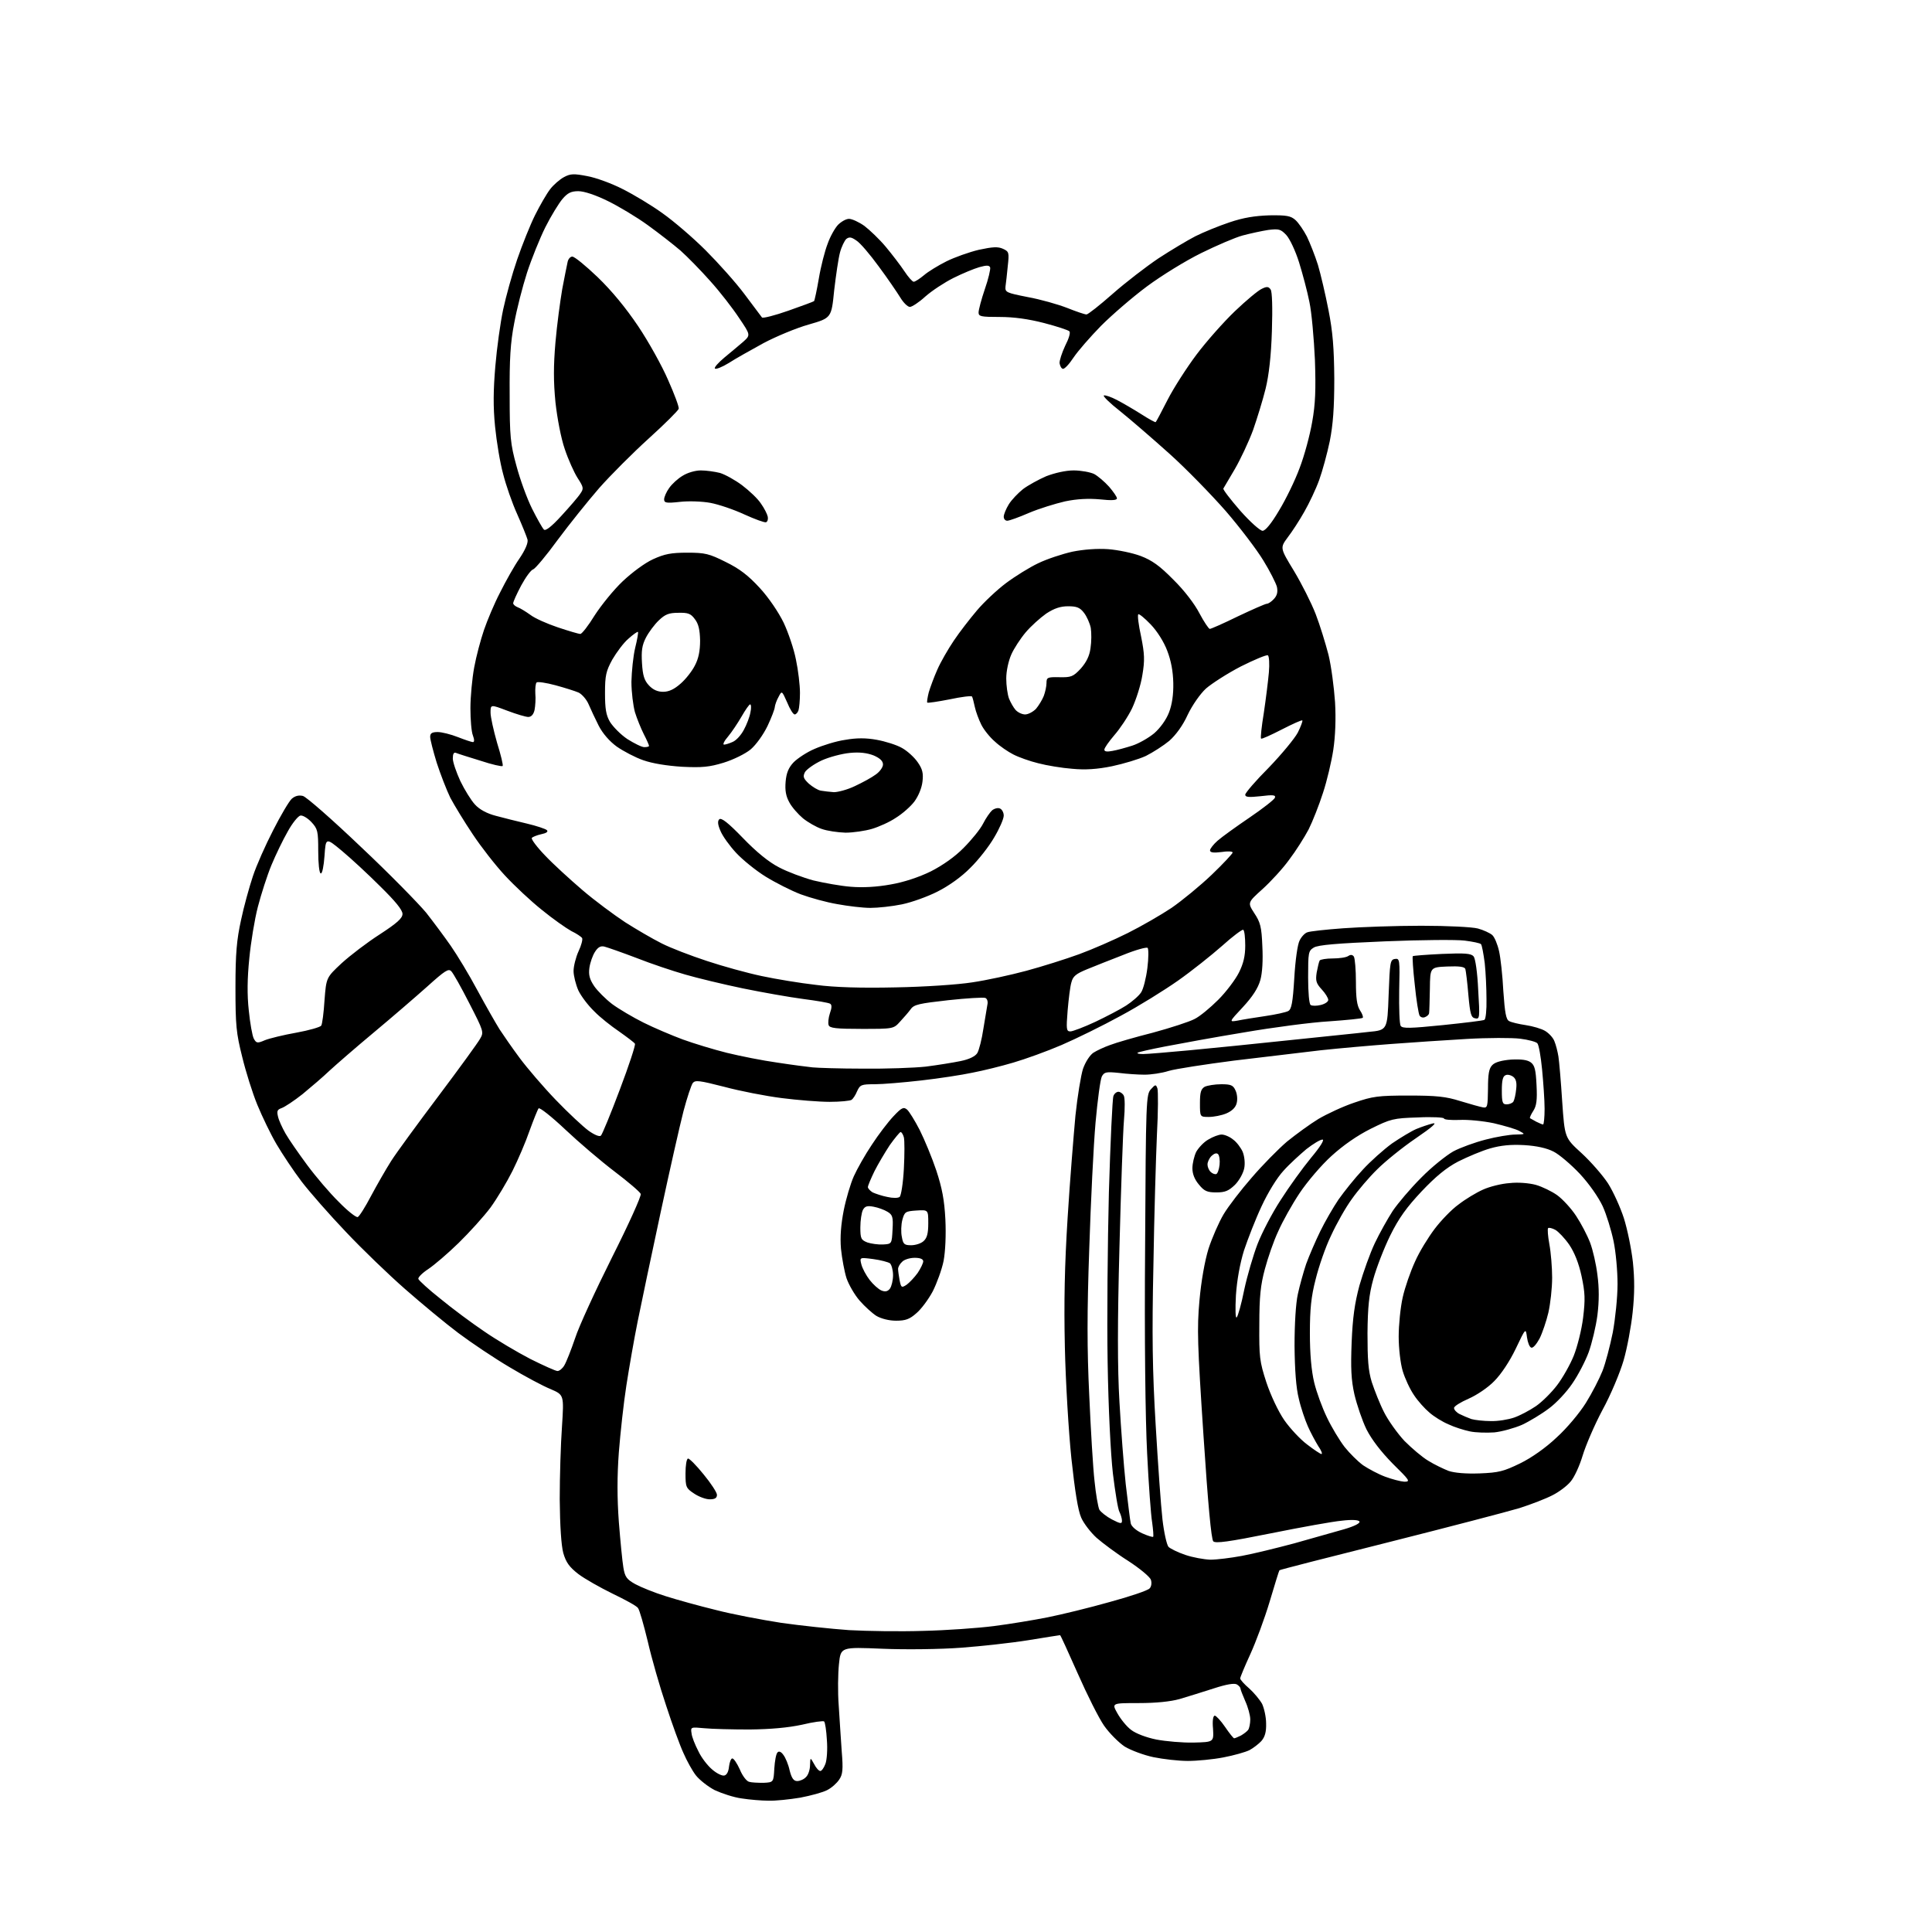 <?xml version="1.0" encoding="UTF-8" standalone="no"?>
<svg 
  version="1.1" 
  xmlns="http://www.w3.org/2000/svg" 
  xmlns:xlink="http://www.w3.org/1999/xlink" 
  xmlns:svg="http://www.w3.org/2000/svg"
  xmlns:rdf="http://www.w3.org/1999/02/22-rdf-syntax-ns#"
  xmlns:cc="http://creativecommons.org/ns#"
  xmlns:dc="http://purl.org/dc/elements/1.1/"
  viewBox="0 0 768 768"
  width="768"
  height="768"
>
<style>svg {background-color: white; }</style>"
<path stroke="none" fill="black" fill-rule="evenodd" d="M305.5,715.8C302.8,715.8 297.9,715.4 294.8,714.9C291.7,714.5 286.9,712.9 284.1,711.6C281.4,710.2 278.0,707.5 276.6,705.7C275.2,703.9 273.0,699.9 271.7,696.9C270.3,693.9 267.2,685.4 264.8,678.0C262.3,670.6 259.0,659.1 257.5,652.5C255.9,645.9 254.2,639.9 253.6,639.2C253.1,638.4 248.5,635.9 243.5,633.5C238.6,631.1 232.4,627.6 229.9,625.7C226.3,622.9 225.0,621.1 223.9,617.3C223.1,614.2 222.6,606.7 222.5,596.0C222.5,586.9 222.9,573.9 223.4,567.0C224.2,554.5 224.2,554.5 218.9,552.2C215.9,551.0 208.6,547.1 202.6,543.5C196.5,539.9 187.4,533.8 182.2,529.9C177.0,526.0 167.5,518.1 161.0,512.4C154.5,506.7 143.9,496.5 137.5,489.7C131.1,483.0 123.2,474.0 119.9,469.7C116.7,465.5 112.2,458.7 109.9,454.8C107.6,450.9 104.2,443.8 102.3,439.2C100.4,434.6 97.7,426.0 96.3,420.2C93.9,410.7 93.6,407.6 93.6,392.5C93.6,378.9 94.1,373.6 95.8,365.8C96.9,360.5 99.1,352.6 100.5,348.4C101.9,344.1 105.6,335.8 108.6,330.0C111.6,324.1 114.9,318.5 116.0,317.5C117.3,316.4 118.7,316.0 120.4,316.4C121.7,316.7 132.1,325.8 143.4,336.6C154.8,347.3 166.4,359.2 169.4,362.8C172.3,366.5 176.7,372.4 179.2,376.0C181.7,379.6 186.5,387.5 189.8,393.7C193.1,399.8 197.1,406.8 198.6,409.2C200.1,411.5 203.7,416.7 206.6,420.6C209.5,424.5 215.9,432.0 220.9,437.2C225.9,442.4 231.8,447.9 234.0,449.5C236.4,451.2 238.4,452.0 238.9,451.4C239.4,450.9 242.8,442.7 246.4,433.1C250.0,423.6 252.7,415.4 252.4,414.9C252.1,414.4 249.3,412.3 246.2,410.1C243.1,408.0 238.5,404.4 236.2,402.0C233.8,399.7 231.0,396.0 229.9,393.7C228.9,391.4 228.0,387.9 228.0,386.0C228.0,384.1 228.9,380.5 230.0,378.1C231.1,375.8 231.7,373.4 231.4,372.9C231.1,372.4 229.2,371.1 227.1,370.1C225.1,369.0 219.8,365.3 215.4,361.7C211.0,358.2 204.4,352.0 200.7,348.0C196.9,343.9 191.2,336.6 187.9,331.6C184.6,326.7 180.6,320.1 179.0,317.1C177.5,314.0 175.1,307.8 173.6,303.2C172.2,298.6 171.0,294.0 171.0,292.9C171.0,291.5 171.7,291.0 174.0,291.0C175.6,291.0 179.2,291.9 182.0,293.0C184.8,294.1 187.5,295.0 188.0,295.0C188.6,295.0 188.6,294.0 188.0,292.4C187.4,291.0 187.0,286.1 187.0,281.5C187.0,277.0 187.7,269.6 188.5,265.3C189.3,260.9 191.1,254.2 192.4,250.4C193.7,246.6 196.5,239.9 198.8,235.5C201.0,231.1 204.4,225.0 206.5,222.0C208.8,218.6 210.0,215.8 209.7,214.5C209.4,213.4 207.6,208.9 205.6,204.4C203.6,200.0 201.1,192.8 200.0,188.4C198.8,184.1 197.4,175.6 196.8,169.6C196.0,161.6 196.1,155.1 196.9,145.6C197.5,138.4 198.9,128.3 200.0,123.1C201.1,117.9 203.6,108.9 205.6,103.1C207.6,97.3 210.8,89.3 212.7,85.5C214.6,81.7 217.3,77.0 218.7,75.2C220.0,73.5 222.5,71.3 224.2,70.4C226.8,69.0 228.2,69.0 233.4,70.0C236.8,70.6 243.1,72.9 247.4,75.1C251.8,77.3 259.0,81.6 263.4,84.8C267.8,87.9 275.5,94.5 280.5,99.5C285.5,104.5 292.5,112.3 296.0,117.0C299.5,121.7 302.6,125.8 302.9,126.2C303.3,126.6 308.0,125.4 313.4,123.5C318.8,121.6 323.4,119.9 323.6,119.7C323.8,119.5 324.7,115.4 325.5,110.7C326.3,105.9 327.9,99.7 329.0,96.9C330.0,94.0 331.9,90.7 333.1,89.4C334.4,88.1 336.3,87.0 337.5,87.0C338.7,87.0 341.5,88.3 343.6,89.8C345.7,91.4 349.6,95.1 352.1,98.1C354.6,101.1 357.9,105.4 359.5,107.8C361.0,110.1 362.7,112.0 363.2,112.0C363.8,112.0 365.6,110.8 367.3,109.4C368.9,108.0 373.0,105.5 376.2,103.9C379.4,102.3 385.3,100.2 389.1,99.3C394.7,98.1 396.7,98.0 398.7,98.9C401.1,100.0 401.2,100.4 400.6,105.8C400.3,108.9 399.9,112.6 399.7,113.9C399.5,116.2 400.0,116.4 408.6,118.1C413.6,119.0 420.6,121.0 424.2,122.4C427.7,123.8 431.2,125.0 431.9,125.0C432.5,125.0 437.2,121.3 442.3,116.8C447.4,112.3 455.6,106.0 460.5,102.7C465.4,99.5 472.1,95.5 475.2,93.9C478.4,92.3 484.5,89.8 488.7,88.4C494.3,86.5 498.8,85.8 504.6,85.6C511.5,85.5 513.1,85.8 515.0,87.5C516.2,88.6 518.2,91.5 519.5,94.0C520.7,96.5 522.7,101.5 523.9,105.3C525.0,109.0 526.9,117.1 528.1,123.3C529.8,131.9 530.3,138.3 530.4,150.5C530.4,162.3 529.9,168.8 528.6,175.4C527.6,180.2 525.7,187.2 524.4,190.8C523.1,194.4 520.4,200.1 518.5,203.4C516.6,206.8 513.6,211.4 511.9,213.6C508.8,217.8 508.8,217.8 514.4,227.0C517.4,232.0 521.3,239.7 523.0,244.1C524.7,248.5 526.9,255.7 528.1,260.3C529.2,264.8 530.3,273.3 530.7,279.1C531.1,285.8 530.8,292.8 530.0,298.1C529.3,302.7 527.5,310.4 525.9,315.2C524.4,319.9 521.8,326.5 520.2,329.7C518.5,332.9 515.1,338.3 512.5,341.7C510.0,345.2 505.2,350.4 501.9,353.4C495.9,358.8 495.9,358.8 498.6,363.0C501.0,366.6 501.5,368.4 501.8,376.1C502.1,381.7 501.8,386.8 501.0,389.6C500.1,392.8 497.9,396.2 494.1,400.3C488.5,406.3 488.5,406.3 492.0,405.7C493.9,405.3 498.9,404.5 503.0,403.9C507.1,403.3 511.2,402.4 512.1,401.9C513.4,401.2 513.9,398.6 514.5,388.8C514.9,381.8 515.8,375.4 516.6,373.9C517.3,372.4 518.7,370.9 519.7,370.6C520.7,370.2 527.1,369.5 534.0,369.0C540.9,368.5 554.8,368.0 565.0,368.0C575.4,368.0 585.3,368.5 587.5,369.1C589.7,369.7 592.3,370.9 593.2,371.7C594.1,372.5 595.3,375.4 595.9,378.1C596.5,380.7 597.3,387.9 597.6,394.0C598.2,402.7 598.7,405.3 599.9,405.9C600.8,406.4 603.8,407.1 606.5,407.5C609.2,407.9 612.7,408.9 614.2,409.8C615.7,410.7 617.4,412.5 617.9,413.9C618.5,415.3 619.2,418.1 619.5,420.0C619.8,421.9 620.5,430.0 621.0,437.9C622.0,452.3 622.0,452.3 628.7,458.4C632.4,461.8 637.1,467.2 639.2,470.4C641.3,473.7 644.1,479.9 645.5,484.2C646.9,488.6 648.5,496.4 649.1,501.7C649.8,508.6 649.8,514.2 649.0,521.7C648.4,527.4 646.8,536.0 645.4,540.8C644.0,545.6 640.3,554.5 637.0,560.5C633.8,566.5 630.3,574.7 629.1,578.7C627.9,582.7 625.8,587.3 624.3,589.0C622.9,590.7 619.7,593.1 617.1,594.4C614.6,595.7 608.7,598.0 604.0,599.5C599.3,600.9 576.0,607.0 552.2,613.0C528.3,619.0 508.7,624.0 508.6,624.2C508.4,624.4 506.7,630.0 504.7,636.7C502.7,643.4 499.2,652.8 497.0,657.6C494.8,662.4 493.0,666.7 493.0,667.2C493.0,667.7 494.6,669.5 496.6,671.2C498.5,672.9 500.8,675.7 501.7,677.3C502.5,679.0 503.3,682.5 503.3,685.1C503.4,688.5 502.8,690.5 501.4,692.1C500.4,693.2 498.2,694.9 496.7,695.7C495.1,696.5 490.5,697.8 486.3,698.6C482.2,699.4 475.8,700.0 472.2,700.0C468.5,700.0 462.4,699.3 458.5,698.5C454.7,697.7 449.6,695.8 447.1,694.3C444.7,692.7 441.0,689.0 438.9,686.0C436.8,683.0 432.1,673.6 428.4,665.2C424.7,656.9 421.6,650.0 421.4,650.0C421.2,650.0 415.5,650.9 408.8,652.0C402.0,653.1 390.0,654.4 382.0,655.0C373.9,655.6 360.2,655.8 350.8,655.4C334.2,654.7 334.2,654.7 333.5,661.5C333.1,665.3 333.0,672.7 333.4,677.9C333.7,683.2 334.3,691.4 334.6,696.2C335.2,703.4 335.0,705.4 333.6,707.4C332.7,708.8 330.6,710.7 328.8,711.6C327.1,712.5 322.3,713.8 318.1,714.6C313.9,715.3 308.2,715.9 305.5,715.8zM303.5,708.7C307.5,708.5 307.5,708.5 307.8,703.0C308.0,700.0 308.5,697.1 309.1,696.6C309.6,696.0 310.5,696.3 311.4,697.6C312.2,698.6 313.4,701.4 313.9,703.8C314.7,706.9 315.5,708.0 316.9,708.0C318.0,708.0 319.6,707.3 320.4,706.4C321.3,705.6 322.0,703.4 322.0,701.7C322.1,698.5 322.1,698.5 323.6,701.2C324.4,702.8 325.5,704.0 326.1,704.0C326.6,704.0 327.5,702.8 328.1,701.2C328.7,699.7 329.0,695.4 328.7,691.7C328.5,688.0 328.0,684.7 327.6,684.3C327.3,684.0 323.3,684.5 318.8,685.6C313.2,686.8 306.4,687.4 298.0,687.5C291.1,687.5 283.0,687.3 280.0,687.0C274.6,686.5 274.5,686.5 274.9,689.0C275.0,690.4 276.3,693.6 277.6,696.1C278.8,698.7 281.3,701.9 283.1,703.4C284.8,704.9 287.0,706.0 287.9,705.8C288.9,705.6 289.6,704.3 289.8,702.2C290.0,700.5 290.6,699.0 291.1,699.0C291.7,699.0 293.0,701.0 294.1,703.4C295.1,705.9 296.8,708.1 297.8,708.3C298.7,708.6 301.3,708.7 303.5,708.7zM474.5,692.7C482.5,692.5 482.5,692.5 482.2,687.2C481.9,684.1 482.2,682.0 482.9,682.0C483.4,682.0 485.3,684.0 487.0,686.5C488.7,689.0 490.3,691.0 490.6,691.0C490.9,691.0 492.1,690.5 493.3,689.9C494.5,689.2 495.8,688.2 496.2,687.6C496.6,687.0 497.0,685.1 497.0,683.5C497.0,681.9 496.1,678.6 495.0,676.2C494.0,673.9 493.1,671.6 493.1,671.2C493.1,670.8 492.5,670.1 491.7,669.6C490.7,669.0 487.6,669.5 482.4,671.2C478.0,672.6 472.0,674.5 468.9,675.4C465.3,676.4 459.6,677.0 452.6,677.0C441.9,677.0 441.9,677.0 444.2,681.1C445.5,683.4 447.9,686.4 449.7,687.7C451.5,689.1 455.7,690.7 459.7,691.5C463.4,692.2 470.1,692.8 474.5,692.7zM367.0,648.3C376.1,648.1 388.7,647.2 395.0,646.4C401.3,645.6 411.0,644.0 416.5,642.9C422.0,641.8 433.1,639.1 441.2,636.8C449.3,634.6 456.4,632.2 457.0,631.4C457.7,630.7 457.9,629.2 457.5,628.0C457.1,626.8 453.1,623.5 448.5,620.5C443.9,617.6 438.3,613.4 435.9,611.3C433.6,609.2 430.8,605.6 429.8,603.3C428.5,600.4 427.3,592.7 425.9,579.8C424.8,569.2 423.6,549.3 423.3,535.5C422.9,517.6 423.2,503.0 424.4,484.0C425.3,469.4 426.8,451.2 427.5,443.5C428.3,435.8 429.7,427.4 430.5,424.9C431.5,422.1 433.2,419.5 434.6,418.5C436.0,417.6 439.0,416.2 441.3,415.4C443.6,414.5 451.2,412.3 458.3,410.5C465.3,408.6 472.7,406.2 474.8,405.1C476.9,404.1 481.1,400.6 484.3,397.4C487.4,394.3 491.1,389.4 492.5,386.6C494.3,383.0 495.0,380.0 495.0,375.9C495.0,372.7 494.7,369.9 494.2,369.6C493.8,369.4 490.0,372.2 485.8,376.0C481.6,379.7 473.7,386.0 468.3,389.8C462.9,393.6 452.6,400.0 445.5,403.8C438.4,407.7 427.8,412.9 422.0,415.4C416.2,417.9 407.6,421.0 402.8,422.4C398.1,423.8 390.8,425.6 386.6,426.4C382.4,427.3 373.3,428.7 366.2,429.5C359.2,430.3 350.9,431.0 347.7,431.0C342.4,431.0 341.9,431.2 340.7,433.8C340.1,435.3 339.1,436.8 338.5,437.2C338.0,437.6 334.0,438.0 329.8,438.0C325.6,438.0 316.9,437.3 310.7,436.5C304.4,435.7 294.1,433.7 287.8,432.0C278.0,429.5 276.4,429.3 275.4,430.5C274.8,431.3 273.1,436.4 271.7,441.7C270.3,447.1 266.2,465.2 262.6,482.0C259.0,498.8 254.9,518.2 253.5,525.2C252.1,532.1 250.1,543.6 249.0,550.7C247.9,557.7 246.6,569.7 246.0,577.3C245.3,586.7 245.3,595.5 246.0,605.0C246.6,612.6 247.4,620.8 247.8,623.1C248.4,626.8 249.1,627.8 252.5,629.7C254.7,630.9 260.1,633.1 264.6,634.5C269.0,635.9 278.0,638.4 284.6,640.0C291.1,641.7 302.8,643.9 310.5,645.1C318.2,646.2 330.4,647.5 337.5,648.0C344.6,648.4 357.9,648.6 367.0,648.3zM481.1,620.0C483.7,620.0 489.3,619.3 493.6,618.5C498.0,617.7 507.4,615.4 514.5,613.5C521.6,611.5 530.5,609.0 534.3,607.9C538.4,606.7 540.8,605.5 540.4,604.8C540.0,604.2 537.5,604.0 533.4,604.5C529.9,604.8 517.2,607.1 505.3,609.5C488.4,612.9 483.2,613.6 482.3,612.7C481.5,611.9 480.2,597.9 478.4,570.6C476.0,534.5 475.8,528.1 476.8,517.0C477.5,509.2 478.9,501.3 480.4,496.4C481.8,492.1 484.5,485.9 486.4,482.7C488.3,479.5 493.4,472.9 497.6,468.1C501.8,463.2 508.1,456.8 511.6,453.8C515.2,450.9 520.8,446.8 524.1,444.8C527.5,442.8 533.9,439.8 538.4,438.3C545.7,435.8 547.8,435.5 560.0,435.5C571.1,435.5 574.8,435.9 580.5,437.7C584.4,438.9 588.4,440.0 589.5,440.2C591.3,440.5 591.4,439.9 591.5,432.8C591.5,426.9 591.9,424.7 593.2,423.4C594.3,422.2 597.0,421.5 600.7,421.2C604.8,421.0 607.1,421.3 608.5,422.3C610.1,423.5 610.5,425.3 610.8,431.4C611.1,437.3 610.8,439.6 609.5,441.6C608.6,443.0 608.0,444.3 608.2,444.5C608.4,444.6 609.5,445.2 610.7,445.9C611.9,446.5 613.1,447.0 613.4,447.0C613.7,447.0 614.0,444.2 614.0,440.8C614.0,437.3 613.5,430.3 613.0,425.1C612.5,420.0 611.7,415.3 611.1,414.7C610.5,414.1 607.5,413.3 604.3,412.9C601.1,412.5 591.5,412.5 583.0,413.0C574.4,413.5 560.9,414.4 553.0,415.0C545.0,415.6 532.4,416.7 525.0,417.5C517.6,418.4 502.1,420.2 490.6,421.6C479.0,423.1 467.3,424.9 464.6,425.7C461.8,426.6 457.5,427.2 455.0,427.2C452.5,427.2 447.9,426.9 444.8,426.5C439.8,426.0 439.0,426.1 438.0,427.9C437.4,429.1 436.3,437.3 435.5,446.2C434.7,455.2 433.6,477.7 433.0,496.3C432.1,521.7 432.1,536.2 433.0,554.8C433.6,568.4 434.5,583.7 435.1,588.8C435.6,593.9 436.5,599.0 437.0,600.1C437.6,601.1 439.9,602.9 442.0,604.0C445.5,605.8 446.0,605.8 446.0,604.5C446.0,603.6 445.5,602.0 445.0,601.0C444.4,600.0 443.3,593.1 442.4,585.8C441.5,577.9 440.6,559.9 440.3,541.5C440.0,524.5 440.3,494.1 440.8,474.0C441.4,453.9 442.2,436.7 442.6,435.7C442.9,434.8 443.8,434.0 444.6,434.0C445.3,434.0 446.3,434.7 446.7,435.5C447.2,436.3 447.2,440.7 446.8,445.2C446.4,449.8 445.6,472.5 445.0,495.8C444.2,525.8 444.2,543.7 445.0,557.3C445.6,567.9 446.7,582.6 447.5,590.0C448.4,597.4 449.2,604.4 449.5,605.6C449.8,606.8 451.6,608.4 454.0,609.5C456.2,610.5 458.2,611.1 458.4,610.9C458.6,610.7 458.4,608.1 458.0,605.2C457.5,602.3 456.6,590.0 456.0,577.7C455.3,564.1 454.9,532.2 455.2,495.4C455.5,437.3 455.6,435.1 457.5,433.0C459.3,431.0 459.5,431.0 460.1,432.7C460.4,433.7 460.4,441.9 459.9,451.0C459.5,460.1 458.8,483.5 458.5,503.0C457.9,530.4 458.1,544.9 459.4,566.5C460.3,581.9 461.5,598.8 462.1,604.0C462.7,609.2 463.8,614.1 464.5,614.9C465.2,615.6 468.2,617.1 471.2,618.1C474.1,619.1 478.6,619.9 481.1,620.0zM282.1,596.0C280.6,596.0 277.8,595.0 275.9,593.7C272.7,591.6 272.5,591.1 272.5,585.7C272.5,582.6 272.9,579.9 273.5,579.8C274.0,579.7 276.8,582.5 279.7,586.1C282.6,589.6 285.0,593.3 285.0,594.2C285.0,595.5 284.2,596.0 282.1,596.0zM558.2,589.0C560.8,589.0 560.4,588.5 553.6,581.8C548.9,577.0 545.3,572.3 543.2,568.2C541.5,564.7 539.4,558.5 538.4,554.3C537.1,548.5 536.9,543.8 537.3,533.6C537.7,523.8 538.5,518.1 540.4,511.0C541.9,505.8 544.6,498.2 546.5,494.2C548.4,490.2 551.6,484.5 553.6,481.4C555.7,478.3 560.7,472.4 564.9,468.2C569.1,463.9 574.9,459.3 577.7,457.7C580.5,456.2 586.3,454.1 590.6,453.0C594.8,451.9 600.2,451.0 602.4,451.0C606.4,450.9 606.4,450.9 604.0,449.6C602.6,448.8 598.0,447.5 593.8,446.5C589.5,445.6 583.4,445.0 580.0,445.2C576.7,445.3 574.0,445.1 574.0,444.6C574.0,444.2 569.3,443.9 563.6,444.2C553.8,444.5 552.8,444.8 544.9,448.7C539.5,451.4 533.9,455.3 529.3,459.5C525.3,463.1 519.6,469.8 516.6,474.3C513.6,478.8 509.8,485.6 508.1,489.5C506.3,493.3 504.0,500.0 502.8,504.5C501.1,510.8 500.6,515.4 500.6,526.5C500.5,539.4 500.7,541.2 503.4,549.5C505.1,554.6 508.1,561.0 510.5,564.5C512.8,567.8 516.9,572.2 519.6,574.2C522.3,576.3 524.9,578.0 525.3,578.0C525.8,578.0 525.2,576.5 524.0,574.8C522.9,573.0 521.0,569.5 519.9,567.0C518.8,564.5 517.1,559.6 516.3,556.0C515.2,551.7 514.7,544.6 514.6,535.0C514.6,526.3 515.1,518.1 515.9,514.5C516.6,511.2 518.1,505.8 519.2,502.5C520.4,499.2 522.9,493.4 524.8,489.5C526.7,485.6 530.0,479.9 532.1,476.8C534.3,473.7 538.5,468.4 541.7,465.0C544.8,461.6 550.1,456.9 553.4,454.5C556.8,452.2 561.1,449.6 563.0,448.8C564.9,448.0 567.9,447.0 569.5,446.6C571.5,446.1 569.4,448.0 562.8,452.5C557.5,456.1 550.6,461.7 547.5,464.8C544.3,467.9 539.8,473.2 537.4,476.6C534.9,480.0 531.2,486.6 529.1,491.2C526.9,495.7 524.2,503.6 523.0,508.5C521.2,515.4 520.7,520.4 520.7,530.0C520.7,538.2 521.3,544.9 522.4,549.5C523.3,553.3 525.6,559.6 527.5,563.5C529.3,567.3 532.5,572.6 534.5,575.2C536.5,577.7 539.8,581.0 541.9,582.5C544.0,583.9 547.9,586.0 550.6,587.0C553.3,588.0 556.7,588.9 558.2,589.0zM588.2,585.7C595.8,585.4 597.7,584.9 604.3,581.7C608.8,579.5 614.5,575.5 618.8,571.4C622.8,567.8 627.9,561.7 630.4,557.7C632.9,553.7 635.8,548.0 637.0,545.0C638.2,542.0 640.0,535.1 641.1,529.7C642.1,524.3 643.0,515.7 643.0,510.4C643.0,505.2 642.3,497.5 641.4,493.3C640.5,489.0 638.6,482.8 637.1,479.5C635.4,475.9 631.8,470.7 628.0,466.6C624.5,462.9 619.8,458.9 617.6,457.8C614.9,456.4 610.9,455.5 605.9,455.2C600.6,454.9 596.6,455.3 592.4,456.5C589.2,457.4 583.5,459.8 579.7,461.7C574.9,464.2 570.7,467.7 565.1,473.6C559.2,479.9 556.1,484.1 552.6,491.2C550.1,496.3 547.1,504.1 545.9,508.5C544.2,514.6 543.7,519.6 543.6,530.0C543.6,540.5 543.9,544.8 545.3,549.4C546.4,552.7 548.5,558.1 550.2,561.4C551.8,564.6 555.5,569.8 558.3,572.8C561.2,575.7 565.4,579.3 567.8,580.7C570.2,582.2 573.8,583.9 575.8,584.7C578.2,585.5 582.6,585.9 588.2,585.7zM594.0,569.4C591.0,569.6 586.6,569.5 584.3,569.0C581.9,568.5 578.1,567.3 575.8,566.2C573.4,565.2 570.0,563.1 568.2,561.5C566.4,560.0 563.6,556.9 562.1,554.6C560.5,552.3 558.5,548.0 557.6,545.0C556.7,542.0 556.0,536.0 556.0,531.3C556.0,526.7 556.7,519.7 557.6,515.7C558.5,511.7 560.7,505.4 562.5,501.5C564.2,497.6 567.8,491.8 570.3,488.5C572.8,485.2 577.0,480.8 579.8,478.8C582.5,476.7 586.8,474.1 589.5,472.9C592.1,471.7 596.9,470.5 600.1,470.3C603.5,469.9 607.9,470.3 610.5,471.0C613.0,471.7 616.9,473.6 619.0,475.1C621.2,476.7 624.6,480.4 626.5,483.3C628.5,486.3 631.0,491.1 632.1,494.0C633.2,496.9 634.5,502.6 635.0,506.8C635.7,511.9 635.7,517.2 635.0,522.8C634.4,527.4 632.8,534.0 631.5,537.6C630.2,541.1 627.3,546.7 625.0,550.0C622.8,553.3 618.6,557.8 615.7,559.9C612.8,562.1 608.0,565.0 605.0,566.4C602.0,567.7 597.0,569.1 594.0,569.4zM592.6,564.9C595.4,565.0 599.6,564.3 601.9,563.5C604.2,562.7 608.0,560.7 610.5,559.0C613.0,557.3 616.8,553.5 619.0,550.6C621.2,547.7 624.2,542.4 625.6,538.9C627.0,535.4 628.7,528.7 629.3,523.9C630.2,516.5 630.1,513.9 628.7,507.3C627.6,502.2 625.9,497.9 623.8,494.8C622.0,492.2 619.5,489.6 618.3,488.9C617.0,488.2 615.7,487.9 615.4,488.2C615.1,488.5 615.3,491.4 615.9,494.6C616.5,497.8 617.0,503.8 617.0,507.9C617.0,512.1 616.3,518.3 615.5,521.8C614.7,525.2 613.1,529.9 612.0,532.1C610.8,534.3 609.4,536.0 608.7,535.7C608.0,535.5 607.3,533.7 607.0,531.6C606.5,527.8 606.5,527.8 602.5,536.2C600.1,541.2 596.7,546.3 594.0,549.0C591.5,551.6 587.0,554.6 583.8,556.0C580.6,557.4 578.0,559.0 578.0,559.7C578.0,560.4 579.0,561.5 580.2,562.1C581.4,562.7 583.5,563.6 584.9,564.1C586.3,564.5 589.8,564.9 592.6,564.9zM221.6,545.0C222.4,545.0 223.6,544.0 224.3,542.8C225.1,541.5 227.0,536.7 228.6,532.0C230.1,527.3 236.8,512.8 243.3,499.8C249.9,486.7 255.0,475.4 254.7,474.6C254.4,473.8 249.7,469.8 244.3,465.7C238.9,461.6 230.1,454.1 224.7,449.0C219.3,443.9 214.5,440.1 214.1,440.6C213.7,441.1 212.1,445.1 210.5,449.5C209.0,453.9 205.9,461.1 203.7,465.5C201.5,469.9 197.6,476.4 195.0,480.0C192.3,483.6 186.6,489.9 182.3,494.1C178.0,498.3 172.6,502.9 170.2,504.5C167.9,506.0 166.1,507.8 166.3,508.4C166.5,509.0 170.4,512.6 175.1,516.3C179.7,520.1 187.5,525.9 192.4,529.2C197.3,532.6 205.6,537.5 210.8,540.2C216.0,542.8 220.9,545.0 221.6,545.0zM356.2,525.0C353.4,525.0 350.3,524.2 348.4,523.1C346.8,522.1 343.7,519.3 341.7,517.0C339.7,514.7 337.4,510.7 336.5,508.1C335.7,505.6 334.7,500.3 334.3,496.4C333.9,491.6 334.3,486.8 335.4,481.1C336.3,476.6 338.1,470.5 339.4,467.6C340.7,464.7 343.9,459.0 346.6,455.0C349.2,451.0 353.1,445.9 355.2,443.7C358.4,440.3 359.2,439.9 360.6,441.1C361.4,441.8 363.7,445.5 365.6,449.2C367.5,453.0 370.5,460.2 372.2,465.3C374.5,472.3 375.4,477.0 375.8,484.7C376.1,490.9 375.8,497.4 375.1,501.2C374.4,504.7 372.4,510.1 370.8,513.3C369.1,516.5 366.2,520.4 364.3,522.0C361.6,524.4 360.0,525.0 356.2,525.0zM491.6,523.7C492.1,523.2 493.5,518.3 494.6,512.7C495.8,507.1 498.2,498.9 499.9,494.5C501.6,490.1 505.7,482.2 509.1,477.0C512.4,471.8 517.9,464.2 521.2,460.2C524.8,455.9 526.6,453.0 525.7,453.0C524.8,453.0 522.0,454.7 519.3,456.8C516.7,459.0 512.5,462.8 510.2,465.4C507.6,468.2 504.0,474.1 501.5,479.5C499.1,484.6 496.0,492.6 494.5,497.1C492.9,502.3 491.7,508.9 491.3,514.9C491.0,520.5 491.1,524.2 491.6,523.7zM353.8,512.2C354.4,511.3 355.0,509.0 355.0,506.9C355.0,504.9 354.4,502.8 353.8,502.2C353.1,501.7 350.1,500.9 347.1,500.5C341.7,499.8 341.7,499.8 342.4,502.6C342.8,504.2 344.3,507.0 345.7,508.8C347.1,510.6 349.2,512.5 350.4,513.0C351.9,513.6 352.9,513.4 353.8,512.2zM360.4,510.7C361.5,509.9 363.5,507.8 364.8,506.0C366.0,504.2 367.0,502.1 367.0,501.4C367.0,500.5 365.8,500.0 363.6,500.0C361.7,500.0 359.4,500.7 358.6,501.6C357.7,502.4 357.0,503.7 357.0,504.4C357.0,505.2 357.3,507.2 357.6,508.9C358.2,511.9 358.4,512.0 360.4,510.7zM351.0,494.7C354.5,494.5 354.5,494.5 354.8,488.8C355.1,483.8 354.8,482.9 352.8,481.7C351.5,480.9 349.0,480.0 347.3,479.7C344.7,479.2 343.8,479.5 343.0,481.0C342.5,482.0 342.0,485.1 342.0,487.9C342.0,492.4 342.3,492.9 344.8,493.9C346.3,494.4 349.1,494.8 351.0,494.7zM362.2,495.0C363.9,495.0 366.2,494.3 367.2,493.3C368.5,492.1 369.0,490.3 369.0,486.3C369.0,480.9 369.0,480.9 364.3,481.2C359.9,481.5 359.6,481.7 358.7,484.9C358.2,486.8 358.1,489.9 358.5,491.7C359.0,494.6 359.5,495.0 362.2,495.0zM142.2,483.8C142.8,483.6 145.2,479.8 147.5,475.4C149.8,471.1 153.4,464.8 155.5,461.5C157.6,458.2 166.1,446.6 174.3,435.7C182.5,424.8 189.9,414.6 190.8,413.0C192.4,410.3 192.3,410.0 186.6,398.9C183.4,392.6 180.2,386.9 179.4,386.1C178.3,384.9 176.9,385.8 169.8,392.2C165.2,396.3 155.7,404.5 148.5,410.5C141.3,416.5 133.5,423.3 131.0,425.6C128.5,428.0 123.7,432.1 120.3,434.9C116.9,437.6 113.1,440.1 111.9,440.5C110.2,441.1 110.0,441.7 110.5,443.8C110.8,445.3 112.2,448.3 113.5,450.6C114.8,452.9 118.7,458.5 122.1,463.1C125.5,467.7 131.2,474.4 134.7,477.8C138.1,481.3 141.5,484.0 142.2,483.8zM357.6,475.8C358.2,475.4 359.0,470.3 359.3,464.6C359.6,458.9 359.6,453.3 359.3,452.1C359.0,451.0 358.4,450.0 358.0,450.0C357.7,450.0 355.7,452.4 353.7,455.2C351.8,458.1 349.0,462.8 347.6,465.6C346.2,468.5 345.0,471.3 345.0,471.9C345.0,472.4 345.9,473.4 346.9,474.0C348.0,474.5 350.6,475.4 352.7,475.8C354.8,476.3 357.0,476.3 357.6,475.8zM483.5,474.0C479.9,474.0 478.7,473.5 476.6,470.9C474.9,468.9 474.0,466.7 474.0,464.4C474.0,462.5 474.7,459.6 475.5,457.9C476.4,456.3 478.5,454.0 480.3,453.0C482.1,451.9 484.5,451.0 485.6,451.0C486.8,451.0 488.9,451.9 490.2,453.0C491.6,454.0 493.3,456.3 494.0,457.9C494.7,459.7 495.0,462.4 494.6,464.4C494.2,466.4 492.6,469.3 490.9,471.0C488.4,473.4 487.0,474.0 483.5,474.0zM483.5,466.7C484.0,466.5 484.6,464.9 484.8,463.0C485.0,461.2 484.7,459.3 484.2,458.8C483.6,458.2 482.7,458.5 481.6,459.5C480.7,460.4 480.0,461.9 480.0,462.9C480.0,463.8 480.5,465.1 481.2,465.8C481.9,466.5 482.9,466.9 483.5,466.7zM480.5,444.0C477.0,444.0 477.0,444.0 477.0,438.5C477.0,434.2 477.4,432.9 478.9,432.0C480.0,431.5 482.9,431.0 485.5,431.0C489.3,431.0 490.2,431.4 491.1,433.4C491.8,434.8 492.0,437.0 491.6,438.5C491.2,440.2 489.8,441.6 487.5,442.6C485.6,443.4 482.5,444.0 480.5,444.0zM598.9,439.0C600.0,439.0 601.2,438.5 601.6,437.9C602.0,437.2 602.5,435.1 602.7,433.0C603.0,430.5 602.7,429.0 601.6,428.1C600.7,427.4 599.3,427.0 598.5,427.4C597.4,427.8 597.0,429.5 597.0,433.5C597.0,438.3 597.3,439.0 598.9,439.0zM343.0,424.8C352.1,424.9 363.4,424.5 368.0,424.0C372.7,423.4 378.9,422.4 381.8,421.8C385.3,421.1 387.7,419.9 388.5,418.6C389.2,417.4 390.3,413.1 390.9,409.0C391.6,404.9 392.3,400.5 392.5,399.4C392.8,398.1 392.4,397.0 391.7,396.7C390.9,396.4 384.3,396.8 376.9,397.6C365.4,398.9 363.3,399.3 362.0,401.2C361.2,402.3 359.3,404.5 357.8,406.1C355.2,409.0 355.1,409.0 342.5,409.0C332.3,409.0 329.8,408.7 329.4,407.5C329.1,406.7 329.3,404.6 329.9,402.8C330.7,400.6 330.7,399.4 330.0,399.0C329.4,398.6 324.6,397.8 319.2,397.1C313.9,396.4 303.1,394.5 295.3,392.9C287.6,391.3 277.2,388.8 272.4,387.4C267.5,386.0 258.8,383.1 253.0,380.8C247.2,378.6 241.5,376.6 240.3,376.3C238.8,375.9 237.7,376.5 236.5,378.4C235.6,379.8 234.6,382.6 234.3,384.7C233.9,387.6 234.4,389.3 236.2,392.0C237.5,393.9 240.7,397.1 243.3,399.1C246.0,401.1 251.6,404.4 255.8,406.5C260.0,408.6 267.1,411.6 271.4,413.2C275.8,414.8 283.7,417.2 288.9,418.5C294.2,419.8 303.2,421.6 309.0,422.4C314.8,423.3 321.1,424.1 323.0,424.3C324.9,424.5 333.9,424.8 343.0,424.8zM454.4,419.0C456.0,419.0 464.3,418.3 472.9,417.5C481.5,416.7 499.3,414.9 512.5,413.5C525.7,412.1 539.9,410.7 544.0,410.2C551.5,409.5 551.5,409.5 552.0,395.5C552.5,382.5 552.6,381.5 554.5,381.2C556.4,380.9 556.5,381.4 556.2,393.7C556.1,400.7 556.3,407.1 556.8,407.8C557.5,408.9 560.6,408.8 573.5,407.5C582.2,406.6 589.7,405.7 590.1,405.4C590.6,405.1 591.0,401.4 590.9,397.2C590.9,393.0 590.6,386.5 590.2,382.8C589.7,379.1 589.1,375.7 588.7,375.3C588.3,374.9 585.4,374.3 582.2,373.9C579.1,373.5 564.8,373.6 550.5,374.2C531.6,375.0 523.9,375.6 522.2,376.7C520.1,378.0 520.0,378.7 520.0,388.5C520.0,394.5 520.4,399.1 521.0,399.5C521.6,399.9 523.4,399.9 525.0,399.5C526.7,399.1 528.0,398.2 528.0,397.5C528.0,396.7 526.8,394.8 525.4,393.3C523.2,390.9 522.9,389.9 523.4,386.6C523.8,384.5 524.3,382.3 524.6,381.8C524.9,381.4 527.2,381.0 529.8,381.0C532.4,381.0 535.2,380.6 536.0,380.0C536.9,379.4 537.7,379.5 538.2,380.3C538.6,381.0 539.0,385.5 539.0,390.3C539.0,396.7 539.4,399.7 540.6,401.6C541.5,402.9 542.0,404.3 541.7,404.6C541.4,404.9 535.4,405.5 528.3,406.0C521.3,406.4 506.1,408.4 494.5,410.4C482.9,412.3 468.8,414.9 463.1,416.0C457.4,417.1 452.5,418.2 452.2,418.5C451.9,418.8 452.9,419.0 454.4,419.0zM105.3,413.5C107.0,412.8 112.7,411.4 117.8,410.5C122.8,409.6 127.3,408.3 127.7,407.7C128.1,407.1 128.7,402.5 129.0,397.6C129.7,388.6 129.7,388.6 135.8,382.9C139.2,379.8 146.0,374.6 151.0,371.4C157.9,366.9 160.0,365.0 160.0,363.3C160.0,361.7 157.1,358.2 151.2,352.4C146.4,347.6 139.6,341.3 136.0,338.3C129.5,332.9 129.5,332.9 129.0,340.2C128.7,344.3 128.1,347.4 127.5,347.2C126.9,347.1 126.5,343.2 126.5,338.3C126.5,330.4 126.3,329.5 123.8,326.8C122.3,325.2 120.3,324.0 119.4,324.2C118.5,324.4 116.2,327.2 114.4,330.5C112.5,333.8 109.6,339.8 107.9,343.9C106.2,348.0 103.8,355.5 102.5,360.5C101.2,365.5 99.7,374.7 99.1,381.0C98.3,388.9 98.2,395.4 98.9,401.7C99.4,406.7 100.3,411.8 100.9,412.9C101.9,414.7 102.3,414.8 105.3,413.5zM425.5,410.0C426.4,410.0 430.9,408.3 435.4,406.2C439.8,404.1 445.4,401.2 447.7,399.7C450.0,398.2 452.7,395.9 453.6,394.5C454.5,393.2 455.6,388.8 456.1,384.8C456.6,380.9 456.6,377.2 456.2,376.8C455.8,376.4 451.4,377.6 446.5,379.6C441.5,381.5 435.1,384.1 432.1,385.3C427.7,387.1 426.5,388.1 425.9,390.5C425.4,392.1 424.8,397.1 424.4,401.7C423.8,409.2 423.9,410.0 425.5,410.0zM566.5,404.3C565.7,404.7 564.7,404.4 564.3,403.7C563.9,403.0 563.0,397.6 562.4,391.5C561.7,385.4 561.4,380.3 561.6,380.1C561.8,379.9 567.0,379.5 573.2,379.2C582.4,378.8 584.8,379.0 585.8,380.2C586.5,381.1 587.3,386.7 587.6,393.4C588.3,404.7 588.2,405.2 586.4,404.8C584.8,404.5 584.4,403.2 583.7,395.5C583.3,390.5 582.7,385.9 582.5,385.2C582.2,384.3 580.1,384.0 575.3,384.2C568.5,384.5 568.5,384.5 568.4,393.0C568.3,397.7 568.2,402.0 568.1,402.6C568.1,403.3 567.3,404.0 566.5,404.3zM356.0,392.5C367.4,392.3 380.9,391.4 386.5,390.5C392.0,389.7 401.7,387.6 408.0,385.9C414.3,384.2 423.8,381.2 429.0,379.3C434.2,377.4 442.9,373.6 448.3,370.9C453.7,368.2 461.5,363.7 465.7,360.9C469.9,358.0 477.1,352.1 481.7,347.7C486.3,343.3 490.0,339.3 490.0,338.9C490.0,338.4 488.0,338.3 485.5,338.7C482.3,339.1 481.0,338.9 481.0,338.0C481.0,337.4 482.4,335.6 484.0,334.2C485.7,332.7 491.4,328.6 496.7,325.0C502.0,321.4 506.6,317.8 506.8,317.1C507.2,316.0 506.0,315.9 501.1,316.5C496.4,317.0 495.0,316.9 495.0,315.9C495.0,315.2 499.2,310.3 504.4,305.1C509.5,299.8 514.7,293.5 515.9,291.2C517.1,288.8 517.9,286.6 517.7,286.4C517.5,286.1 513.8,287.8 509.5,290.0C505.2,292.2 501.5,293.9 501.3,293.6C501.0,293.4 501.5,288.8 502.4,283.3C503.2,277.9 504.1,270.7 504.4,267.3C504.7,263.9 504.5,260.8 504.0,260.5C503.5,260.2 498.7,262.2 493.3,264.9C487.9,267.7 481.7,271.7 479.4,273.7C477.1,275.8 473.9,280.4 472.1,284.2C470.2,288.4 467.4,292.2 464.8,294.5C462.5,296.4 458.3,299.1 455.5,300.5C452.7,301.8 446.7,303.6 442.0,304.6C436.1,305.8 431.4,306.1 426.2,305.6C422.2,305.3 416.1,304.3 412.7,303.4C409.4,302.6 404.9,301.0 402.8,299.9C400.8,298.9 397.4,296.6 395.5,294.8C393.5,293.1 391.1,290.1 390.1,288.1C389.1,286.1 387.9,282.9 387.5,281.0C387.1,279.1 386.6,277.2 386.4,276.9C386.2,276.5 382.2,277.0 377.5,278.0C372.9,278.9 368.9,279.5 368.6,279.3C368.4,279.1 368.7,277.2 369.2,275.2C369.8,273.2 371.3,269.1 372.6,266.2C373.9,263.2 376.9,258.0 379.2,254.6C381.4,251.3 385.6,245.9 388.4,242.6C391.1,239.4 396.3,234.5 399.9,231.8C403.5,229.1 409.3,225.5 412.7,223.9C416.2,222.2 422.3,220.2 426.3,219.3C430.8,218.4 436.1,218.0 440.5,218.3C444.4,218.6 450.2,219.8 453.4,221.0C457.9,222.7 461.0,224.9 466.4,230.4C470.7,234.6 474.9,240.1 476.8,243.8C478.6,247.2 480.5,250.0 480.9,250.0C481.4,250.0 486.4,247.8 492.1,245.0C497.8,242.3 503.0,240.0 503.6,240.0C504.2,240.0 505.5,239.1 506.4,238.1C507.7,236.7 508.0,235.3 507.6,233.3C507.2,231.8 504.8,227.0 502.2,222.8C499.6,218.5 492.9,209.7 487.3,203.2C481.6,196.7 471.5,186.3 464.8,180.3C458.0,174.2 449.2,166.6 445.2,163.4C441.1,160.2 438.3,157.4 438.8,157.2C439.4,157.0 441.7,157.8 444.0,159.0C446.3,160.2 450.6,162.7 453.6,164.6C456.7,166.6 459.3,168.0 459.4,167.8C459.6,167.7 461.7,163.7 464.1,159.0C466.5,154.3 471.7,146.2 475.6,141.0C479.5,135.8 486.4,128.0 490.9,123.7C495.4,119.4 500.2,115.4 501.6,114.8C503.6,113.8 504.3,113.9 505.1,115.1C505.7,115.9 505.9,122.3 505.6,131.5C505.3,141.5 504.4,149.2 503.1,154.5C502.0,159.0 499.7,166.4 498.1,171.0C496.4,175.6 493.1,182.6 490.9,186.4C488.6,190.3 486.5,193.8 486.3,194.2C486.1,194.6 489.1,198.5 493.0,203.0C496.9,207.4 500.9,211.0 501.9,211.0C503.0,211.0 505.4,208.1 508.4,203.0C511.1,198.6 514.8,191.0 516.6,186.1C518.5,181.2 520.7,173.0 521.6,167.8C522.9,160.6 523.1,154.9 522.7,143.0C522.3,134.5 521.4,124.1 520.5,120.0C519.7,115.9 517.8,108.8 516.4,104.3C515.0,99.8 512.7,94.9 511.3,93.4C509.1,91.1 508.4,90.9 504.2,91.4C501.6,91.8 497.0,92.8 494.0,93.6C491.0,94.4 483.6,97.6 477.5,100.6C471.4,103.6 461.8,109.5 456.0,113.8C450.2,118.1 442.0,125.2 437.7,129.5C433.5,133.8 428.5,139.5 426.7,142.2C425.0,144.8 423.1,146.8 422.5,146.6C421.9,146.5 421.4,145.5 421.2,144.4C421.1,143.4 422.1,140.3 423.4,137.5C424.9,134.6 425.6,132.2 425.1,131.7C424.6,131.2 420.0,129.7 415.0,128.4C408.8,126.8 403.0,126.0 397.4,126.0C389.9,126.0 389.0,125.8 389.0,124.2C389.0,123.2 390.1,119.0 391.5,114.9C392.9,110.9 393.8,107.0 393.6,106.3C393.2,105.4 392.2,105.4 389.3,106.2C387.2,106.8 382.6,108.7 379.0,110.5C375.4,112.3 370.4,115.6 367.8,117.9C365.3,120.2 362.5,122.0 361.7,122.0C360.8,122.0 359.1,120.3 357.9,118.3C356.6,116.2 352.8,110.6 349.3,105.9C345.8,101.1 341.9,96.5 340.4,95.6C338.4,94.2 337.6,94.1 336.4,95.0C335.7,95.7 334.5,98.1 333.9,100.4C333.3,102.6 332.3,109.4 331.6,115.4C330.5,126.4 330.5,126.4 321.5,129.0C316.5,130.4 308.4,133.8 303.5,136.4C298.6,139.1 292.3,142.6 289.7,144.3C287.1,145.9 284.6,146.9 284.2,146.5C283.8,146.1 285.5,144.2 288.0,142.1C290.4,140.1 293.8,137.3 295.4,135.9C298.4,133.2 298.4,133.2 293.8,126.4C291.3,122.6 286.2,116.0 282.4,111.8C278.6,107.5 273.2,102.0 270.5,99.6C267.7,97.2 261.8,92.6 257.5,89.5C253.1,86.3 245.9,82.0 241.6,79.9C236.7,77.5 232.2,76.0 229.9,76.0C227.0,76.0 225.6,76.7 223.5,79.2C222.1,80.9 219.0,85.9 216.8,90.3C214.6,94.7 211.3,102.9 209.5,108.4C207.7,114.0 205.4,123.0 204.4,128.5C202.9,136.1 202.5,142.9 202.6,157.0C202.6,173.6 202.9,176.5 205.3,185.2C206.7,190.5 209.5,198.2 211.5,202.2C213.5,206.2 215.6,209.9 216.2,210.5C216.8,211.2 219.2,209.4 223.2,205.0C226.5,201.4 229.9,197.5 230.7,196.2C232.1,194.2 232.0,193.7 229.6,190.0C228.2,187.8 225.9,182.7 224.5,178.5C223.0,174.2 221.5,166.2 220.8,159.9C220.0,151.6 220.0,145.5 220.8,136.1C221.4,129.1 222.7,119.6 223.5,114.9C224.4,110.3 225.3,105.5 225.6,104.3C225.8,103.0 226.7,102.0 227.5,102.0C228.4,102.0 232.9,105.7 237.6,110.2C243.2,115.6 248.8,122.4 253.7,129.7C257.8,135.8 263.2,145.5 265.6,151.1C268.1,156.7 270.0,161.8 269.8,162.5C269.6,163.2 264.3,168.5 258.0,174.2C251.7,179.9 242.8,188.8 238.2,194.0C233.7,199.2 226.3,208.4 221.7,214.6C217.2,220.8 212.8,226.0 212.0,226.3C211.1,226.5 209.0,229.4 207.2,232.7C205.4,236.1 204.0,239.2 204.0,239.8C204.0,240.3 204.8,241.0 205.8,241.4C206.7,241.7 209.0,243.1 210.8,244.4C212.6,245.8 217.6,248.0 221.8,249.4C226.0,250.8 230.0,252.0 230.7,252.0C231.3,252.0 233.9,248.7 236.4,244.6C239.0,240.6 243.9,234.5 247.5,231.1C251.2,227.6 256.3,223.8 259.6,222.3C264.2,220.2 266.8,219.7 273.2,219.7C280.3,219.7 281.9,220.1 288.5,223.4C294.0,226.1 297.4,228.7 302.0,233.7C305.6,237.6 309.5,243.4 311.5,247.5C313.3,251.3 315.6,258.0 316.4,262.2C317.3,266.4 318.0,272.4 318.0,275.4C318.0,278.4 317.7,281.5 317.4,282.4C317.1,283.3 316.4,284.0 315.9,284.0C315.3,284.0 314.0,281.9 312.9,279.2C310.8,274.5 310.8,274.5 309.5,277.0C308.7,278.4 308.1,280.2 308.0,281.0C308.0,281.8 306.7,285.2 305.1,288.6C303.4,292.1 300.6,296.0 298.4,297.9C296.2,299.7 291.5,302.0 287.6,303.2C282.0,304.9 279.1,305.2 271.1,304.8C265.0,304.4 259.4,303.5 255.7,302.2C252.5,301.1 247.8,298.6 245.2,296.8C242.3,294.7 239.6,291.6 238.0,288.5C236.6,285.7 234.8,281.9 234.0,280.0C233.2,278.1 231.4,276.0 230.0,275.3C228.6,274.7 224.5,273.4 220.8,272.4C217.1,271.4 213.7,270.9 213.3,271.3C212.9,271.7 212.7,273.7 212.8,275.7C213.0,277.7 212.8,280.6 212.5,282.2C212.1,284.0 211.2,285.0 210.0,285.0C209.0,285.0 205.3,283.9 201.6,282.5C195.0,280.0 195.0,280.0 195.0,283.3C195.0,285.0 196.2,290.4 197.6,295.3C199.1,300.1 200.1,304.2 199.8,304.5C199.5,304.8 195.5,303.9 191.0,302.4C186.4,301.0 182.0,299.6 181.3,299.3C180.4,298.9 180.0,299.7 180.0,301.5C180.0,303.0 181.4,307.0 183.0,310.5C184.7,314.0 187.3,318.2 188.8,319.8C190.6,321.8 193.6,323.4 197.1,324.3C200.1,325.1 205.6,326.5 209.5,327.4C213.3,328.3 216.9,329.5 217.4,330.0C218.0,330.6 217.2,331.2 215.2,331.6C213.4,332.0 211.7,332.7 211.4,333.1C211.1,333.6 213.5,336.8 216.7,340.1C219.9,343.5 226.6,349.6 231.5,353.8C236.4,358.0 244.1,363.7 248.5,366.6C252.9,369.4 259.4,373.2 263.0,375.0C266.5,376.8 274.6,379.9 281.0,382.0C287.3,384.1 297.1,386.8 302.8,388.0C308.4,389.2 318.1,390.8 324.3,391.5C331.7,392.5 342.4,392.8 356.0,392.5zM346.0,360.9C343.0,360.9 337.1,360.2 332.8,359.4C328.6,358.7 322.1,356.9 318.3,355.5C314.6,354.1 308.3,350.9 304.4,348.5C300.5,346.1 295.2,341.8 292.6,339.0C290.0,336.2 287.2,332.3 286.4,330.3C285.3,327.8 285.2,326.4 285.9,325.7C286.7,324.9 289.4,327.0 295.3,333.1C300.7,338.7 305.6,342.7 309.7,344.8C313.1,346.6 319.3,348.9 323.4,350.0C327.6,351.0 334.3,352.2 338.2,352.5C343.0,352.9 348.5,352.6 354.0,351.6C359.3,350.7 365.3,348.7 370.0,346.4C374.7,344.0 379.6,340.6 383.1,337.0C386.2,333.9 389.7,329.6 390.8,327.4C391.9,325.2 393.6,322.8 394.4,322.1C395.3,321.4 396.7,321.0 397.5,321.4C398.3,321.7 399.0,323.0 399.0,324.2C399.0,325.5 397.3,329.4 395.2,332.9C393.2,336.4 388.9,341.9 385.7,345.0C382.3,348.5 377.1,352.2 372.7,354.4C368.8,356.4 362.4,358.7 358.5,359.5C354.6,360.3 349.0,360.9 346.0,360.9zM336.1,331.0C333.0,330.9 328.8,330.3 326.6,329.5C324.5,328.8 321.2,326.9 319.2,325.3C317.3,323.7 314.8,320.9 313.8,319.0C312.4,316.5 312.0,314.2 312.3,310.7C312.6,307.2 313.5,305.1 315.5,303.0C317.0,301.5 320.7,299.0 323.8,297.7C327.0,296.3 332.4,294.6 336.0,294.1C340.5,293.3 344.3,293.3 348.6,294.1C351.9,294.7 356.4,296.1 358.5,297.3C360.7,298.5 363.5,301.1 364.8,303.0C366.7,305.7 367.1,307.4 366.7,310.7C366.4,313.3 365.1,316.4 363.5,318.6C362.0,320.6 358.7,323.5 356.1,325.1C353.6,326.8 349.3,328.7 346.6,329.5C343.9,330.3 339.1,331.0 336.1,331.0zM331.5,314.9C333.1,314.9 336.9,313.9 339.8,312.5C342.8,311.1 346.5,309.1 348.1,307.9C349.7,306.8 351.0,305.0 351.0,303.9C351.0,302.5 349.8,301.4 347.3,300.3C344.7,299.3 341.7,298.9 337.8,299.3C334.7,299.6 329.7,300.9 326.6,302.3C323.6,303.7 320.7,305.8 320.0,306.9C319.1,308.7 319.3,309.4 321.5,311.5C323.0,312.8 325.1,314.1 326.3,314.3C327.5,314.5 329.9,314.8 331.5,314.9zM442.2,298.5C444.0,298.2 447.6,297.2 450.1,296.4C452.6,295.6 456.5,293.4 458.8,291.5C461.2,289.4 463.6,286.1 464.7,283.2C465.9,280.1 466.5,276.1 466.4,271.5C466.3,266.8 465.5,262.6 464.0,258.7C462.7,255.2 460.0,250.9 457.4,248.2C455.0,245.7 452.8,243.9 452.5,244.2C452.1,244.5 452.6,248.5 453.6,253.0C455.0,260.0 455.1,262.5 454.1,268.4C453.5,272.3 451.6,278.2 450.0,281.6C448.4,284.9 445.2,289.7 443.0,292.2C440.8,294.8 439.0,297.3 439.0,298.0C439.0,298.8 440.1,298.9 442.2,298.5zM256.1,297.0C257.2,297.0 258.0,296.8 258.0,296.5C258.0,296.2 257.1,294.1 255.9,291.8C254.8,289.6 253.2,285.7 252.4,283.1C251.7,280.6 251.0,275.1 251.0,271.0C251.1,266.9 251.7,260.8 252.5,257.5C253.3,254.3 253.8,251.4 253.6,251.2C253.4,251.0 251.7,252.2 249.8,253.9C247.9,255.5 245.1,259.3 243.4,262.2C240.9,266.8 240.5,268.5 240.5,275.5C240.5,281.7 240.9,284.3 242.5,287.0C243.7,288.9 246.7,292.0 249.4,293.8C252.1,295.5 255.1,297.0 256.1,297.0zM287.8,296.0C288.4,296.0 290.0,295.5 291.3,294.9C292.7,294.3 294.6,292.2 295.7,290.1C296.8,288.1 298.0,285.0 298.3,283.2C298.7,281.5 298.6,280.0 298.2,280.0C297.8,280.0 296.3,282.2 294.8,284.8C293.3,287.4 290.9,291.0 289.4,292.8C287.9,294.5 287.2,296.0 287.8,296.0zM407.5,284.0C408.7,284.0 410.6,283.0 411.8,281.8C412.9,280.5 414.3,278.2 414.9,276.7C415.5,275.1 416.0,272.8 416.0,271.5C416.0,269.3 416.4,269.1 421.1,269.2C425.8,269.3 426.6,269.0 429.6,265.8C431.8,263.3 433.1,260.8 433.5,257.6C433.9,255.1 433.9,251.5 433.6,249.6C433.2,247.7 432.0,245.0 430.9,243.6C429.3,241.5 428.0,241.0 424.6,241.0C421.6,241.0 419.1,241.8 415.9,243.9C413.5,245.6 409.8,248.9 407.7,251.4C405.6,253.9 403.0,257.9 402.0,260.2C400.9,262.7 400.0,266.7 400.0,269.7C400.0,272.5 400.5,276.1 401.1,277.7C401.7,279.2 402.9,281.3 403.7,282.2C404.6,283.2 406.3,284.0 407.5,284.0zM263.6,275.0C265.9,275.0 268.0,274.0 270.5,271.8C272.5,270.1 275.1,266.8 276.2,264.6C277.7,261.8 278.3,258.7 278.3,254.6C278.2,250.4 277.7,248.0 276.2,246.1C274.6,243.9 273.5,243.5 269.6,243.6C265.9,243.6 264.4,244.2 261.9,246.6C260.2,248.2 257.9,251.3 256.8,253.4C255.2,256.5 254.9,258.7 255.2,263.6C255.5,268.5 256.1,270.5 258.0,272.5C259.6,274.2 261.4,275.0 263.6,275.0zM304.5,207.6C303.9,207.8 300.1,206.4 295.9,204.5C291.6,202.5 285.6,200.5 282.4,199.9C279.2,199.3 273.7,199.1 270.3,199.5C264.8,200.1 264.0,199.9 264.0,198.5C264.0,197.6 264.9,195.5 266.0,194.0C267.1,192.4 269.5,190.2 271.4,189.1C273.3,187.9 276.4,187.0 278.6,187.0C280.8,187.0 284.2,187.5 286.2,188.0C288.2,188.6 292.2,190.8 295.0,192.9C297.9,195.1 301.3,198.3 302.5,200.2C303.8,202.0 305.0,204.4 305.2,205.4C305.4,206.4 305.1,207.4 304.5,207.6zM400.4,207.0C399.6,207.0 399.0,206.3 399.0,205.4C399.0,204.5 399.9,202.3 401.0,200.5C402.1,198.7 404.7,196.0 406.7,194.4C408.7,192.9 412.9,190.6 415.9,189.3C419.3,188.0 423.6,187.0 426.8,187.0C429.7,187.0 433.4,187.7 434.9,188.4C436.4,189.2 439.1,191.5 440.9,193.5C442.6,195.5 444.0,197.5 444.0,198.1C444.0,198.9 441.8,199.0 437.2,198.5C432.7,198.1 428.2,198.3 423.4,199.3C419.5,200.2 413.0,202.2 409.0,203.9C405.1,205.6 401.2,207.0 400.4,207.0z" />

</svg>